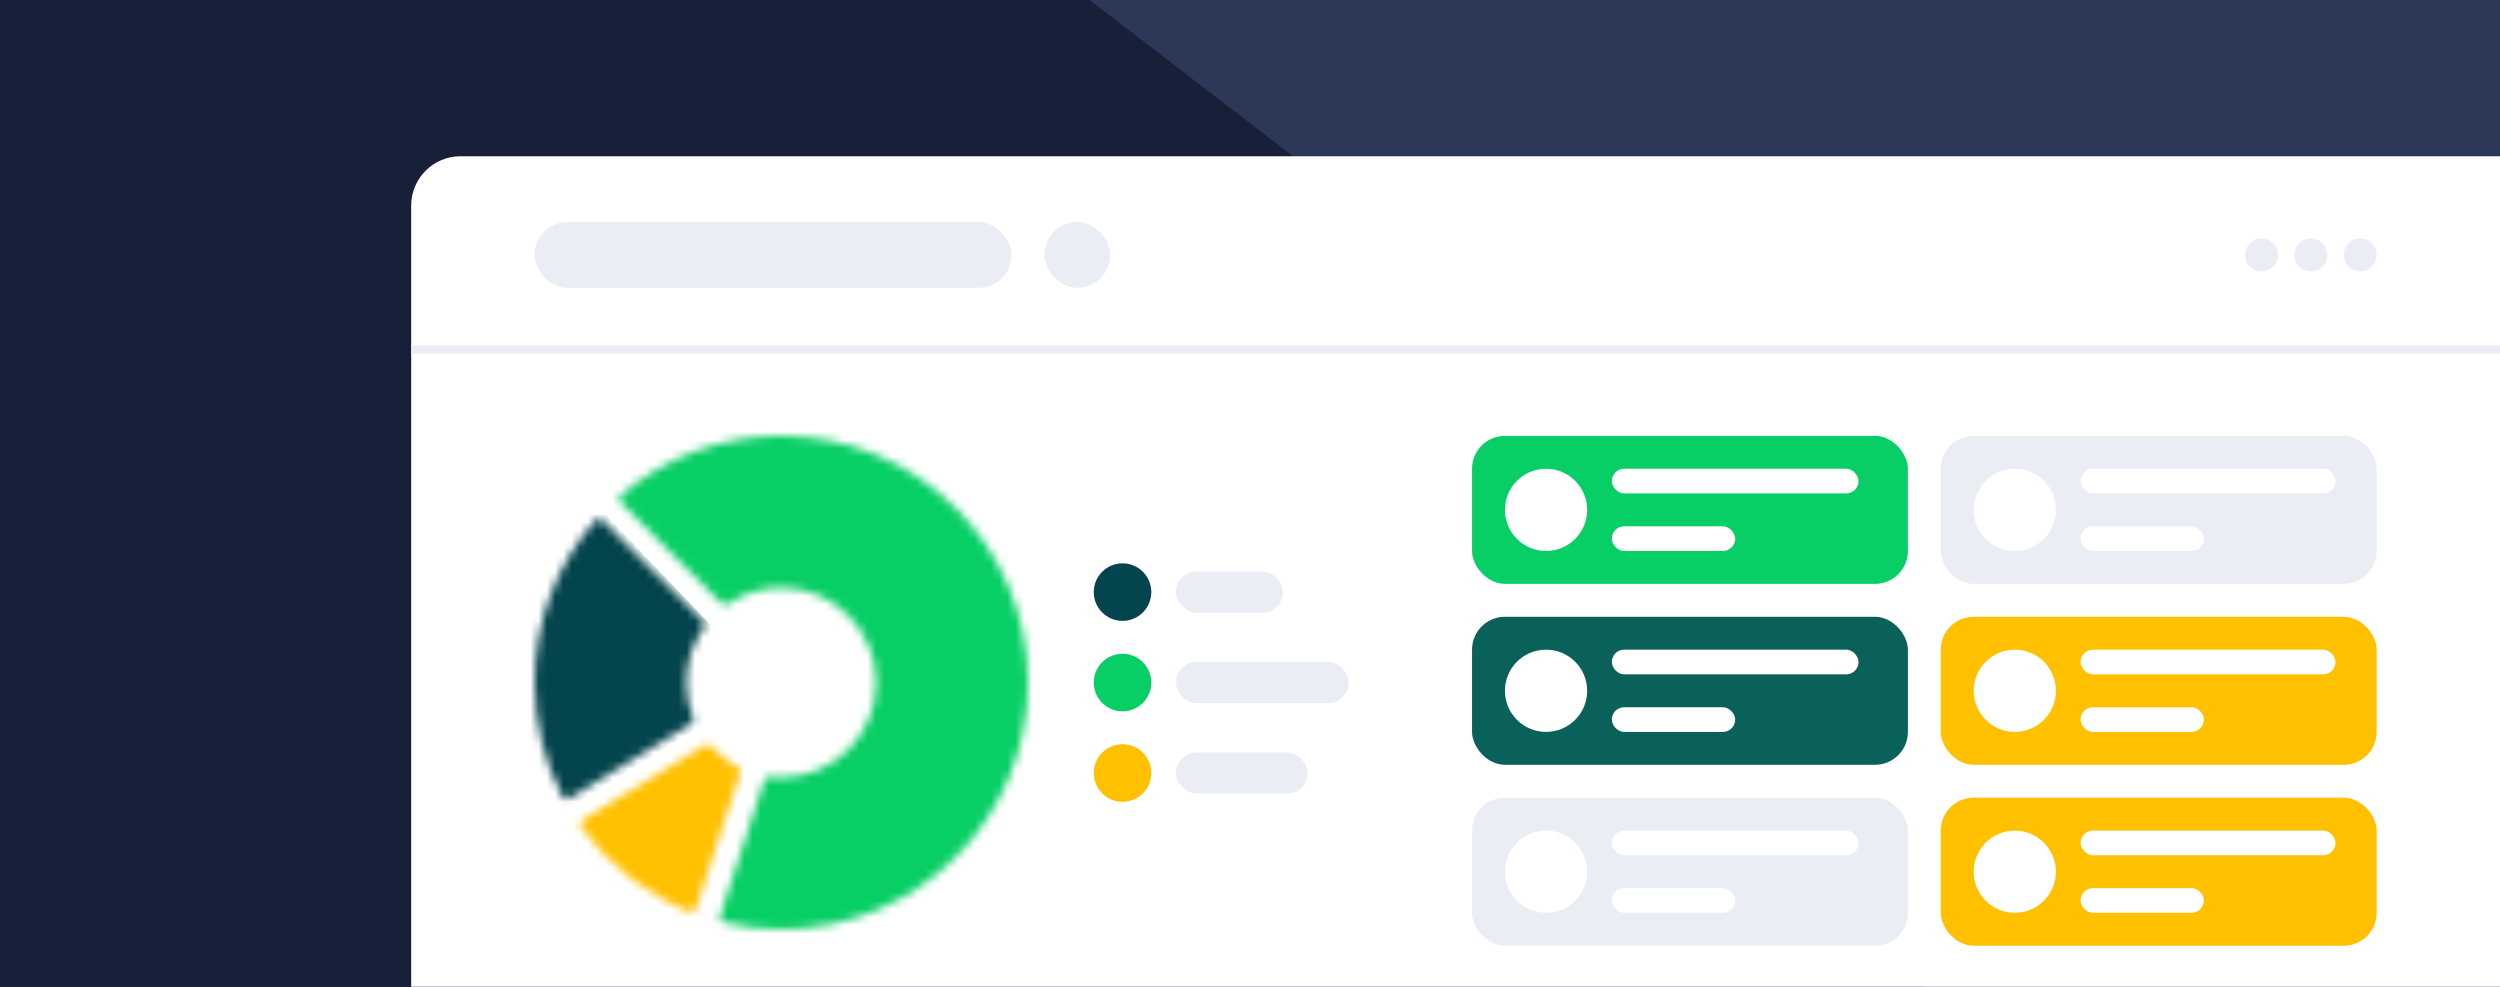 <svg width="304" height="120" viewBox="0 0 304 120" fill="none" xmlns="http://www.w3.org/2000/svg">
<g clip-path="url(#clip0_57_75430)">
<rect width="304" height="120" fill="#2B3857"/>
<path d="M132.5 0H0V120H234V78L132.5 0Z" fill="#181F38"/>
<g filter="url(#filter0_d_57_75430)">
<path d="M50 22C50 18.686 52.686 16 56 16H304V120H50V22Z" fill="white"/>
<rect x="65" y="24" width="58" height="8" rx="4" fill="#EBEDF5"/>
<rect x="127" y="24" width="8" height="8" rx="4" fill="#EBEDF5"/>
<circle cx="275" cy="28" r="2" fill="#EBEDF5"/>
<circle cx="281" cy="28" r="2" fill="#EBEDF5"/>
<circle cx="287" cy="28" r="2" fill="#EBEDF5"/>
<rect x="179" y="50" width="53" height="18" rx="4" fill="#08CF65"/>
<circle cx="188" cy="59" r="5" fill="white"/>
<rect x="196" y="54" width="30" height="3" rx="1.5" fill="white"/>
<rect x="196" y="61" width="15" height="3" rx="1.5" fill="white"/>
<rect x="179" y="72" width="53" height="18" rx="4" fill="#0A615A"/>
<circle cx="188" cy="81" r="5" fill="white"/>
<rect x="196" y="76" width="30" height="3" rx="1.5" fill="white"/>
<rect x="196" y="83" width="15" height="3" rx="1.5" fill="white"/>
<rect x="179" y="94" width="53" height="18" rx="4" fill="#EBEDF5"/>
<circle cx="188" cy="103" r="5" fill="white"/>
<rect x="196" y="98" width="30" height="3" rx="1.5" fill="white"/>
<rect x="196" y="105" width="15" height="3" rx="1.5" fill="white"/>
<rect x="236" y="50" width="53" height="18" rx="4" fill="#EBEDF5"/>
<circle cx="245" cy="59" r="5" fill="white"/>
<rect x="253" y="54" width="31" height="3" rx="1.5" fill="white"/>
<rect x="253" y="61" width="15" height="3" rx="1.5" fill="white"/>
<rect x="236" y="72" width="53" height="18" rx="4" fill="#FFC000"/>
<circle cx="245" cy="81" r="5" fill="white"/>
<rect x="253" y="76" width="31" height="3" rx="1.5" fill="white"/>
<rect x="253" y="83" width="15" height="3" rx="1.5" fill="white"/>
<rect x="236" y="94" width="53" height="18" rx="4" fill="#FFC000"/>
<circle cx="245" cy="103" r="5" fill="white"/>
<rect x="253" y="98" width="31" height="3" rx="1.5" fill="white"/>
<rect x="253" y="105" width="15" height="3" rx="1.5" fill="white"/>
<mask id="mask0_57_75430" style="mask-type:alpha" maskUnits="userSpaceOnUse" x="65" y="50" width="60" height="60">
<path fill-rule="evenodd" clip-rule="evenodd" d="M85.659 87.639C85.92 87.479 86.258 87.537 86.464 87.763C87.374 88.764 88.459 89.605 89.67 90.236C89.946 90.38 90.087 90.701 89.991 90.997L84.623 107.47C84.514 107.804 84.149 107.98 83.823 107.849C78.528 105.722 73.979 102.127 70.68 97.569C70.473 97.283 70.558 96.883 70.859 96.698L85.659 87.639ZM84.019 85.035C84.284 84.874 84.385 84.54 84.27 84.252C83.748 82.936 83.462 81.501 83.462 80C83.462 77.515 84.247 75.213 85.584 73.33C85.764 73.076 85.744 72.728 85.524 72.507L73.274 60.257C73.026 60.009 72.62 60.018 72.389 60.283C67.787 65.555 65 72.452 65 80C65 84.997 66.222 89.708 68.382 93.852C68.545 94.163 68.938 94.267 69.237 94.084L84.019 85.035ZM87.988 109.176C87.644 109.094 87.448 108.734 87.557 108.397L92.937 91.886C93.032 91.597 93.323 91.421 93.625 91.457C94.076 91.511 94.535 91.538 95 91.538C101.373 91.538 106.538 86.373 106.538 80C106.538 73.627 101.373 68.462 95 68.462C92.609 68.462 90.387 69.189 88.545 70.435C88.292 70.606 87.951 70.583 87.735 70.367L75.464 58.096C75.214 57.846 75.225 57.437 75.493 57.207C80.738 52.714 87.552 50 95 50C111.569 50 125 63.431 125 80C125 96.569 111.569 110 95 110C92.585 110 90.237 109.715 87.988 109.176Z" fill="white"/>
</mask>
<g mask="url(#mask0_57_75430)">
<path d="M94.808 79.808L69.231 54.231L72.885 47.115H133.461L129.808 114.423L83.077 116.538L94.808 79.808Z" fill="#08CF65"/>
<path d="M93.269 80.193L62.5 99.424L57.692 75.193L70.577 56.346L93.269 80.193Z" fill="#04454D"/>
<path d="M93.846 81.154L64.231 100L81.538 120.192L93.846 81.154Z" fill="#FFC000"/>
</g>
<circle cx="136.5" cy="69" r="3.5" fill="#04454D"/>
<rect x="143" y="66.5" width="13" height="5" rx="2.5" fill="#EBEDF5"/>
<circle cx="136.5" cy="80" r="3.5" fill="#08CF65"/>
<rect x="143" y="77.5" width="21" height="5" rx="2.5" fill="#EBEDF5"/>
<circle cx="136.5" cy="91" r="3.5" fill="#FFC000"/>
<rect x="143" y="88.5" width="16" height="5" rx="2.5" fill="#EBEDF5"/>
<rect x="50" y="39" width="254" height="1" fill="#EBEDF5"/>
</g>
</g>
<defs>
<filter id="filter0_d_57_75430" x="39.5" y="8.5" width="275" height="125" filterUnits="userSpaceOnUse" color-interpolation-filters="sRGB">
<feFlood flood-opacity="0" result="BackgroundImageFix"/>
<feColorMatrix in="SourceAlpha" type="matrix" values="0 0 0 0 0 0 0 0 0 0 0 0 0 0 0 0 0 0 127 0" result="hardAlpha"/>
<feOffset dy="3"/>
<feGaussianBlur stdDeviation="5.25"/>
<feComposite in2="hardAlpha" operator="out"/>
<feColorMatrix type="matrix" values="0 0 0 0 0.169 0 0 0 0 0.22 0 0 0 0 0.341 0 0 0 0.08 0"/>
<feBlend mode="normal" in2="BackgroundImageFix" result="effect1_dropShadow_57_75430"/>
<feBlend mode="normal" in="SourceGraphic" in2="effect1_dropShadow_57_75430" result="shape"/>
</filter>
<clipPath id="clip0_57_75430">
<rect width="304" height="120" fill="white"/>
</clipPath>
</defs>
</svg>
